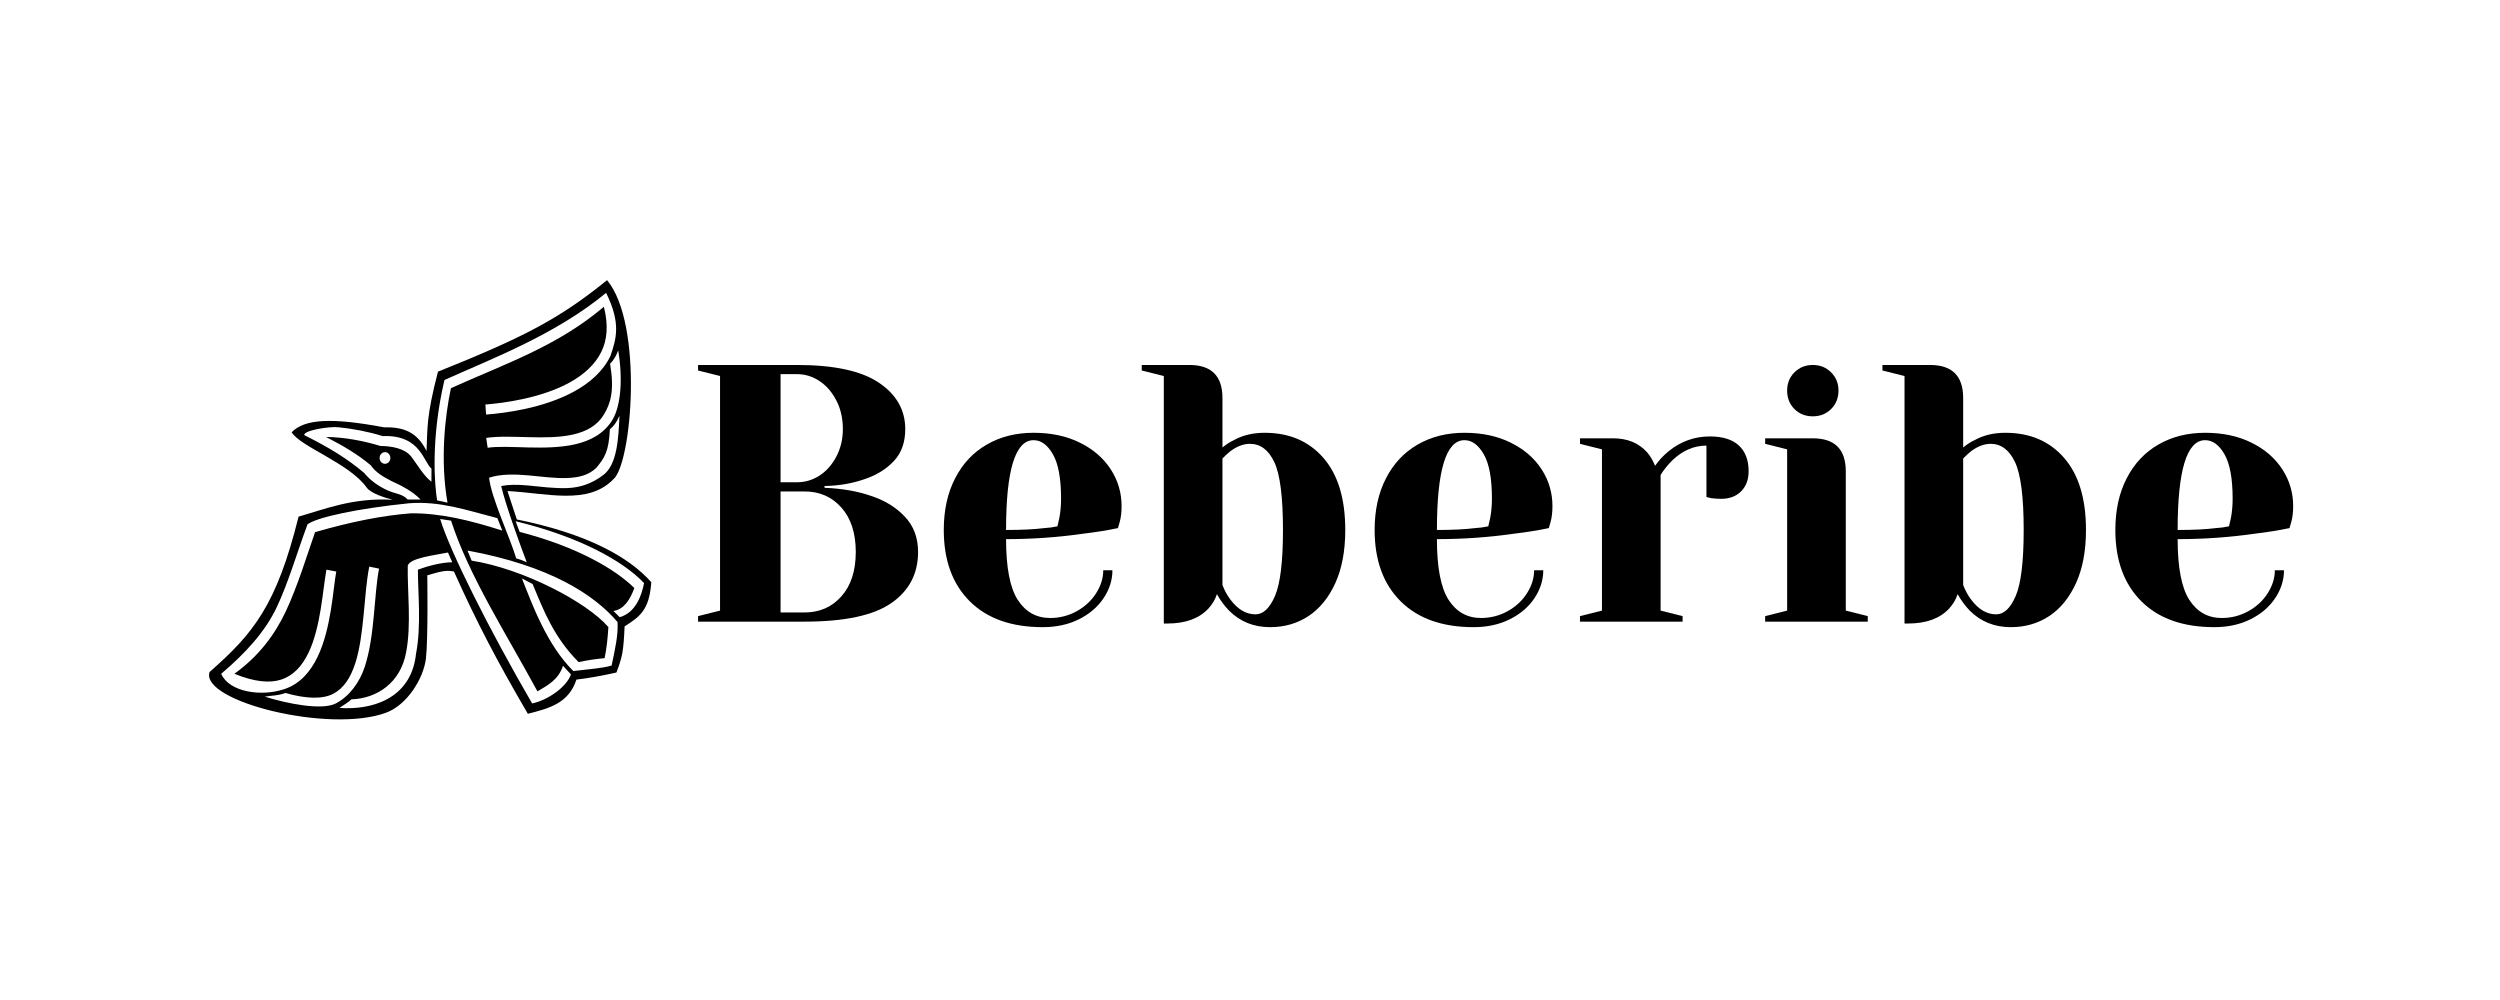<svg xmlns="http://www.w3.org/2000/svg" xmlns:xlink="http://www.w3.org/1999/xlink" width="500" viewBox="0 0 375 150" height="200" preserveAspectRatio="xMidYMid meet"><defs><g></g></defs><rect x="-37.5" width="450" fill="#ffffff" y="-15" height="180" fill-opacity="1"></rect><rect x="-37.5" width="450" fill="#ffffff" y="-15" height="180" fill-opacity="1"></rect><path fill="#000000" d="M 31.434 100.801 C 29.992 105.188 49.445 110.062 57.941 106.895 C 61.086 105.723 63.551 101.734 63.891 98.762 C 64.234 95.789 64.094 86.297 64.094 86.297 C 65.672 85.863 66.762 85.43 68.094 85.727 C 71.52 93.379 74.617 99.254 79.176 107.07 C 82.359 106.25 85.301 105.508 86.465 101.938 C 88.141 101.746 90.141 101.395 92.465 100.879 C 93.359 98.52 93.523 97.699 93.691 93.961 C 95.832 92.559 97.41 91.641 97.691 87.328 C 94.336 83.555 88.152 80.074 77.523 77.918 C 77.027 76.469 76.617 75.105 76.121 73.656 C 82.016 73.961 88.191 75.805 91.977 71.914 C 94.766 69.688 96.57 48.664 91.062 42.023 C 83.867 47.844 78.621 50.562 65.695 55.75 C 63.91 62.629 64.148 64.168 63.98 67.648 C 62.633 64.938 60.695 64.016 57.625 64.102 C 49.629 62.594 45.68 62.867 43.746 64.836 C 45.039 67 52.41 69.492 54.98 73.109 C 55.648 74.051 57.797 74.66 58.91 74.973 C 52.945 74.605 48.598 76.422 44.789 77.488 C 41.469 90.84 37.984 95.051 31.434 100.801 Z M 31.434 100.801 " fill-opacity="1" fill-rule="nonzero"></path><path fill="#ffffff" d="M 58.555 68.695 C 58.555 69.18 58.195 69.57 57.75 69.57 C 57.301 69.57 56.941 69.18 56.941 68.695 C 56.941 68.211 57.301 67.82 57.75 67.82 C 58.195 67.82 58.555 68.211 58.555 68.695 Z M 90.914 43.93 C 83.355 50.172 73.969 53.719 66.668 57 C 64.562 65.973 65.215 72.93 65.566 75.055 L 67.125 75.398 C 66.008 69.043 66.742 62.434 67.641 58.223 C 75.871 54.52 83.609 51.934 90.582 46.016 C 91.281 48.77 91.07 50.965 90.223 52.727 C 89.258 54.723 87.504 56.25 85.391 57.406 C 81.156 59.723 75.539 60.473 72.805 60.676 L 72.914 62.184 C 75.762 61.969 81.516 61.238 86.109 58.727 C 88.41 57.469 90.43 55.758 91.57 53.387 C 92.43 50.836 93.191 48.523 90.914 43.93 Z M 92.73 52.559 C 92.48 53.234 92.129 53.953 91.512 54.555 C 92.191 58.578 91.594 60.512 90.582 62.184 C 89.574 63.855 87.961 64.723 85.938 65.184 C 81.898 66.102 76.516 65.141 72.93 65.688 L 73.148 67.164 C 76.211 66.699 81.746 67.672 86.27 66.645 C 88.527 66.129 90.605 65.062 91.871 62.969 C 93.133 60.875 93.449 56.793 92.73 52.559 Z M 91.477 64.402 C 91.332 67.691 90.688 68.691 89.453 70.164 C 88.348 71.254 86.863 71.637 85.074 71.703 C 83.289 71.77 81.262 71.496 79.285 71.309 C 77.309 71.125 75.051 71.082 73.367 71.656 C 73.625 74.531 76.547 80.727 77.43 83.75 C 78.223 83.977 78.168 83.992 79.012 84.336 C 78.297 82.492 75.855 75.84 75.176 72.898 C 76.355 72.68 77.582 72.672 79.145 72.816 C 81.07 73 83.141 73.285 85.121 73.211 C 87.105 73.137 88.895 72.484 90.52 71.23 C 92.555 69.664 92.766 65.887 92.922 62.371 C 92.438 63.43 92.055 63.918 91.477 64.402 Z M 67.656 78.094 L 66.023 77.852 C 67.527 82.781 73.449 94.547 79.82 105.516 C 82.184 105.027 85.004 103.031 85.641 101.164 L 84.449 99.867 C 83.781 101.926 82.219 102.77 80.617 103.703 C 75.918 95.023 70.363 86.434 67.656 78.094 Z M 45.652 65.273 C 49.59 67.238 52.203 68.895 54.617 70.934 C 55.586 72.137 56.938 73.027 58.18 73.574 C 59.461 74.129 60.359 74.07 61.16 74.934 L 63.082 74.93 C 61.98 73.738 60.004 72.723 58.777 72.191 C 57.406 71.488 56.328 70.828 55.621 69.801 C 53.641 68.125 51.516 66.902 48.906 65.543 C 51.652 65.566 54.672 66.16 57.066 66.895 C 58.793 66.914 60.695 67.262 61.68 68.48 C 62.445 69.461 63.547 71.391 64.715 72.258 L 64.723 70.289 C 64.172 69.879 63.844 68.793 62.855 67.539 C 61.891 66.316 60.23 65.281 57.426 65.418 C 55.219 64.738 52.875 64.297 50.852 64.098 C 49.48 63.906 45.441 64.574 45.652 65.273 Z M 61.363 75.488 C 53.547 76.289 47.52 77.602 46.129 78.645 C 44.508 83.016 43.242 87.438 41.5 91.105 C 39.754 94.773 36.859 97.945 33.18 101.07 C 34.363 103.816 39.203 104.535 42.629 103.375 C 45 102.605 46.57 100.738 47.617 98.566 C 49.719 94.219 49.938 88.395 50.441 85.73 L 48.969 85.449 C 48.406 88.402 48.148 94.027 46.27 97.922 C 45.328 99.871 44.047 101.332 42.156 101.945 C 40.488 102.488 38.199 102.312 35.16 101.066 C 38.852 98.402 41.191 95.23 42.848 91.75 C 44.621 88.023 46.211 82.801 47.258 79.824 C 52.805 78.219 57.523 77.309 61.664 76.996 C 65.965 76.961 70.371 77.996 75.344 79.59 L 74.605 77.723 C 69.719 76.449 66.012 75.148 61.363 75.488 Z M 77.34 78.184 L 77.941 79.781 C 86.547 82 92.285 85.383 95.148 88.199 C 94.555 89.875 93.598 91.438 92.008 91.641 L 92.957 92.578 C 95.344 91.906 96.254 89.324 96.609 87.461 C 93.469 84.137 86.859 80.488 77.34 78.184 Z M 67.199 82.875 C 65.453 83.258 61.398 83.668 61.16 84.883 C 61.102 88.664 61.711 93.742 60.926 97.797 C 60.121 102.41 56.531 104.781 52.719 104.898 C 52.168 105.402 51.855 105.559 50.91 106.184 C 55.406 106.535 61.66 105.055 62.402 98.078 C 63.219 93.855 62.684 89.008 62.684 85.449 C 64.133 84.902 66.297 84.34 67.836 84.34 Z M 70.125 82.582 L 70.742 84.094 C 78.527 85.324 88.059 90.344 91.258 94.059 C 91.145 95.742 91.023 97.113 90.691 98.723 C 89.375 98.852 88.219 99.004 86.801 99.32 C 83.113 95.629 81.559 91.645 79.898 87.609 L 78.289 86.762 C 79.871 90.758 82.043 96.738 86 100.656 C 88.055 100.398 90.418 100.246 91.742 99.828 C 92.262 97.406 92.762 95.141 92.625 93.305 C 89.223 89.277 82.59 84.879 70.125 82.582 Z M 55.387 84.992 C 54.555 89.219 54.664 95.266 53.285 99.508 C 52.594 101.633 51.582 103.23 49.988 104.066 C 48.395 104.898 45.934 104.836 42.824 103.949 C 41.5 104.395 41.172 104.266 39.711 104.496 C 43.164 105.574 48.324 106.586 50.387 105.508 C 52.449 104.426 53.969 102.309 54.727 99.98 C 56.242 95.324 56.09 89.207 56.859 85.293 Z M 55.387 84.992 " fill-opacity="1" fill-rule="nonzero"></path><g fill="#000000" fill-opacity="1"><g transform="translate(101.96, 93.246)"><g><path d="M 2.75 -0.828 L 6.047 -1.656 L 6.047 -36.844 L 2.75 -37.672 L 2.75 -38.5 L 17.594 -38.5 C 23.164 -38.5 27.266 -37.609 29.891 -35.828 C 32.516 -34.055 33.828 -31.738 33.828 -28.875 C 33.828 -26.895 33.258 -25.301 32.125 -24.094 C 30.988 -22.883 29.539 -21.984 27.781 -21.391 C 25.906 -20.734 23.883 -20.383 21.719 -20.344 L 21.719 -20.078 C 24.395 -19.961 26.723 -19.555 28.703 -18.859 C 30.723 -18.203 32.398 -17.176 33.734 -15.781 C 35.078 -14.383 35.75 -12.609 35.75 -10.453 C 35.75 -7.191 34.41 -4.633 31.734 -2.781 C 29.055 -0.926 24.711 0 18.703 0 L 2.75 0 Z M 17.594 -20.906 C 18.812 -20.906 19.941 -21.242 20.984 -21.922 C 22.023 -22.598 22.863 -23.551 23.5 -24.781 C 24.145 -26.008 24.469 -27.375 24.469 -28.875 C 24.469 -30.488 24.145 -31.914 23.5 -33.156 C 22.863 -34.406 22.023 -35.379 20.984 -36.078 C 19.941 -36.773 18.812 -37.125 17.594 -37.125 L 15.125 -37.125 L 15.125 -20.906 Z M 18.703 -1.375 C 20.973 -1.375 22.82 -2.18 24.25 -3.797 C 25.688 -5.41 26.406 -7.629 26.406 -10.453 C 26.406 -13.273 25.688 -15.492 24.25 -17.109 C 22.82 -18.723 20.973 -19.531 18.703 -19.531 L 15.125 -19.531 L 15.125 -1.375 Z M 18.703 -1.375 "></path></g></g></g><g fill="#000000" fill-opacity="1"><g transform="translate(139.363, 93.246)"><g><path d="M 17.047 0.828 C 12.359 0.828 8.711 -0.461 6.109 -3.047 C 3.504 -5.641 2.203 -9.207 2.203 -13.75 C 2.203 -16.719 2.77 -19.301 3.906 -21.5 C 5.039 -23.707 6.625 -25.395 8.656 -26.562 C 10.695 -27.738 13.035 -28.328 15.672 -28.328 C 18.316 -28.328 20.633 -27.832 22.625 -26.844 C 24.625 -25.852 26.164 -24.52 27.25 -22.844 C 28.332 -21.176 28.875 -19.336 28.875 -17.328 C 28.875 -16.41 28.781 -15.617 28.594 -14.953 L 28.328 -14.031 C 26.742 -13.695 25.035 -13.422 23.203 -13.203 C 19.359 -12.648 15.473 -12.375 11.547 -12.375 C 11.547 -8.125 12.129 -5.086 13.297 -3.266 C 14.473 -1.453 16.094 -0.547 18.156 -0.547 C 19.582 -0.547 20.91 -0.883 22.141 -1.562 C 23.367 -2.238 24.336 -3.133 25.047 -4.25 C 25.766 -5.375 26.125 -6.523 26.125 -7.703 L 27.5 -7.703 C 27.5 -6.234 27.055 -4.836 26.172 -3.516 C 25.297 -2.203 24.066 -1.148 22.484 -0.359 C 20.91 0.43 19.098 0.828 17.047 0.828 Z M 11.547 -13.75 C 13.891 -13.75 15.797 -13.844 17.266 -14.031 C 17.891 -14.062 18.551 -14.148 19.25 -14.297 C 19.289 -14.484 19.383 -14.891 19.531 -15.516 C 19.707 -16.43 19.797 -17.398 19.797 -18.422 C 19.797 -21.461 19.391 -23.688 18.578 -25.094 C 17.773 -26.508 16.805 -27.219 15.672 -27.219 C 12.922 -27.219 11.547 -22.727 11.547 -13.75 Z M 11.547 -13.75 "></path></g></g></g><g fill="#000000" fill-opacity="1"><g transform="translate(170.165, 93.246)"><g><path d="M 20.344 0.828 C 17.895 0.828 15.844 0 14.188 -1.656 C 13.488 -2.383 12.883 -3.207 12.375 -4.125 C 12.113 -3.32 11.676 -2.586 11.062 -1.922 C 9.664 -0.453 7.629 0.281 4.953 0.281 L 4.406 0.281 L 4.406 -36.844 L 1.094 -37.672 L 1.094 -38.5 L 8.25 -38.5 C 11.551 -38.5 13.203 -36.848 13.203 -33.547 L 13.203 -26.125 C 13.785 -26.602 14.352 -26.969 14.906 -27.219 C 16.227 -27.957 17.77 -28.328 19.531 -28.328 C 23.227 -28.328 26.164 -27.07 28.344 -24.562 C 30.531 -22.051 31.625 -18.445 31.625 -13.75 C 31.625 -10.633 31.129 -7.984 30.141 -5.797 C 29.148 -3.617 27.812 -1.969 26.125 -0.844 C 24.438 0.27 22.508 0.828 20.344 0.828 Z M 18.156 -1.094 C 19.32 -1.094 20.301 -2.02 21.094 -3.875 C 21.883 -5.727 22.281 -9.02 22.281 -13.75 C 22.281 -18.695 21.848 -22.086 20.984 -23.922 C 20.117 -25.754 18.898 -26.672 17.328 -26.672 C 16.367 -26.672 15.395 -26.305 14.406 -25.578 C 14.113 -25.359 13.711 -24.988 13.203 -24.469 L 13.203 -5.5 C 13.523 -4.656 13.926 -3.922 14.406 -3.297 C 15.508 -1.828 16.758 -1.094 18.156 -1.094 Z M 18.156 -1.094 "></path></g></g></g><g fill="#000000" fill-opacity="1"><g transform="translate(203.992, 93.246)"><g><path d="M 17.047 0.828 C 12.359 0.828 8.711 -0.461 6.109 -3.047 C 3.504 -5.641 2.203 -9.207 2.203 -13.75 C 2.203 -16.719 2.77 -19.301 3.906 -21.5 C 5.039 -23.707 6.625 -25.395 8.656 -26.562 C 10.695 -27.738 13.035 -28.328 15.672 -28.328 C 18.316 -28.328 20.633 -27.832 22.625 -26.844 C 24.625 -25.852 26.164 -24.52 27.25 -22.844 C 28.332 -21.176 28.875 -19.336 28.875 -17.328 C 28.875 -16.41 28.781 -15.617 28.594 -14.953 L 28.328 -14.031 C 26.742 -13.695 25.035 -13.422 23.203 -13.203 C 19.359 -12.648 15.473 -12.375 11.547 -12.375 C 11.547 -8.125 12.129 -5.086 13.297 -3.266 C 14.473 -1.453 16.094 -0.547 18.156 -0.547 C 19.582 -0.547 20.91 -0.883 22.141 -1.562 C 23.367 -2.238 24.336 -3.133 25.047 -4.25 C 25.766 -5.375 26.125 -6.523 26.125 -7.703 L 27.5 -7.703 C 27.5 -6.234 27.055 -4.836 26.172 -3.516 C 25.297 -2.203 24.066 -1.148 22.484 -0.359 C 20.91 0.43 19.098 0.828 17.047 0.828 Z M 11.547 -13.75 C 13.891 -13.75 15.797 -13.844 17.266 -14.031 C 17.891 -14.062 18.551 -14.148 19.25 -14.297 C 19.289 -14.484 19.383 -14.891 19.531 -15.516 C 19.707 -16.43 19.797 -17.398 19.797 -18.422 C 19.797 -21.461 19.391 -23.688 18.578 -25.094 C 17.773 -26.508 16.805 -27.219 15.672 -27.219 C 12.922 -27.219 11.547 -22.727 11.547 -13.75 Z M 11.547 -13.75 "></path></g></g></g><g fill="#000000" fill-opacity="1"><g transform="translate(234.794, 93.246)"><g><path d="M 2.203 -0.828 L 5.5 -1.656 L 5.5 -25.844 L 2.203 -26.672 L 2.203 -27.5 L 7.156 -27.5 C 9.312 -27.5 11.016 -26.801 12.266 -25.406 C 12.742 -24.852 13.145 -24.176 13.469 -23.375 C 14.02 -24.176 14.703 -24.91 15.516 -25.578 C 17.348 -27.047 19.398 -27.781 21.672 -27.781 C 23.609 -27.781 25.062 -27.328 26.031 -26.422 C 27.008 -25.523 27.5 -24.234 27.5 -22.547 C 27.5 -21.305 27.125 -20.305 26.375 -19.547 C 25.625 -18.797 24.625 -18.422 23.375 -18.422 C 22.863 -18.422 22.348 -18.457 21.828 -18.531 L 21.172 -18.703 L 21.172 -26.406 C 19.305 -26.406 17.602 -25.672 16.062 -24.203 C 15.32 -23.461 14.734 -22.727 14.297 -22 L 14.297 -1.656 L 17.594 -0.828 L 17.594 0 L 2.203 0 Z M 2.203 -0.828 "></path></g></g></g><g fill="#000000" fill-opacity="1"><g transform="translate(262.571, 93.246)"><g><path d="M 2.203 -0.828 L 5.5 -1.656 L 5.5 -25.844 L 2.203 -26.672 L 2.203 -27.5 L 9.344 -27.5 C 12.645 -27.5 14.297 -25.848 14.297 -22.547 L 14.297 -1.656 L 17.594 -0.828 L 17.594 0 L 2.203 0 Z M 9.344 -30.797 C 8.25 -30.797 7.332 -31.16 6.594 -31.891 C 5.863 -32.629 5.5 -33.551 5.5 -34.656 C 5.5 -35.75 5.863 -36.66 6.594 -37.391 C 7.332 -38.129 8.25 -38.5 9.344 -38.5 C 10.445 -38.5 11.363 -38.129 12.094 -37.391 C 12.832 -36.66 13.203 -35.75 13.203 -34.656 C 13.203 -33.551 12.832 -32.629 12.094 -31.891 C 11.363 -31.16 10.445 -30.797 9.344 -30.797 Z M 9.344 -30.797 "></path></g></g></g><g fill="#000000" fill-opacity="1"><g transform="translate(281.272, 93.246)"><g><path d="M 20.344 0.828 C 17.895 0.828 15.844 0 14.188 -1.656 C 13.488 -2.383 12.883 -3.207 12.375 -4.125 C 12.113 -3.32 11.676 -2.586 11.062 -1.922 C 9.664 -0.453 7.629 0.281 4.953 0.281 L 4.406 0.281 L 4.406 -36.844 L 1.094 -37.672 L 1.094 -38.5 L 8.25 -38.5 C 11.551 -38.5 13.203 -36.848 13.203 -33.547 L 13.203 -26.125 C 13.785 -26.602 14.352 -26.969 14.906 -27.219 C 16.227 -27.957 17.77 -28.328 19.531 -28.328 C 23.227 -28.328 26.164 -27.07 28.344 -24.562 C 30.531 -22.051 31.625 -18.445 31.625 -13.75 C 31.625 -10.633 31.129 -7.984 30.141 -5.797 C 29.148 -3.617 27.812 -1.969 26.125 -0.844 C 24.438 0.27 22.508 0.828 20.344 0.828 Z M 18.156 -1.094 C 19.32 -1.094 20.301 -2.02 21.094 -3.875 C 21.883 -5.727 22.281 -9.02 22.281 -13.75 C 22.281 -18.695 21.848 -22.086 20.984 -23.922 C 20.117 -25.754 18.898 -26.672 17.328 -26.672 C 16.367 -26.672 15.395 -26.305 14.406 -25.578 C 14.113 -25.359 13.711 -24.988 13.203 -24.469 L 13.203 -5.5 C 13.523 -4.656 13.926 -3.922 14.406 -3.297 C 15.508 -1.828 16.758 -1.094 18.156 -1.094 Z M 18.156 -1.094 "></path></g></g></g><g fill="#000000" fill-opacity="1"><g transform="translate(315.099, 93.246)"><g><path d="M 17.047 0.828 C 12.359 0.828 8.711 -0.461 6.109 -3.047 C 3.504 -5.641 2.203 -9.207 2.203 -13.75 C 2.203 -16.719 2.77 -19.301 3.906 -21.5 C 5.039 -23.707 6.625 -25.395 8.656 -26.562 C 10.695 -27.738 13.035 -28.328 15.672 -28.328 C 18.316 -28.328 20.633 -27.832 22.625 -26.844 C 24.625 -25.852 26.164 -24.52 27.25 -22.844 C 28.332 -21.176 28.875 -19.336 28.875 -17.328 C 28.875 -16.41 28.781 -15.617 28.594 -14.953 L 28.328 -14.031 C 26.742 -13.695 25.035 -13.422 23.203 -13.203 C 19.359 -12.648 15.473 -12.375 11.547 -12.375 C 11.547 -8.125 12.129 -5.086 13.297 -3.266 C 14.473 -1.453 16.094 -0.547 18.156 -0.547 C 19.582 -0.547 20.91 -0.883 22.141 -1.562 C 23.367 -2.238 24.336 -3.133 25.047 -4.25 C 25.766 -5.375 26.125 -6.523 26.125 -7.703 L 27.5 -7.703 C 27.5 -6.234 27.055 -4.836 26.172 -3.516 C 25.297 -2.203 24.066 -1.148 22.484 -0.359 C 20.91 0.43 19.098 0.828 17.047 0.828 Z M 11.547 -13.75 C 13.891 -13.75 15.797 -13.844 17.266 -14.031 C 17.891 -14.062 18.551 -14.148 19.25 -14.297 C 19.289 -14.484 19.383 -14.891 19.531 -15.516 C 19.707 -16.43 19.797 -17.398 19.797 -18.422 C 19.797 -21.461 19.391 -23.688 18.578 -25.094 C 17.773 -26.508 16.805 -27.219 15.672 -27.219 C 12.922 -27.219 11.547 -22.727 11.547 -13.75 Z M 11.547 -13.75 "></path></g></g></g></svg>